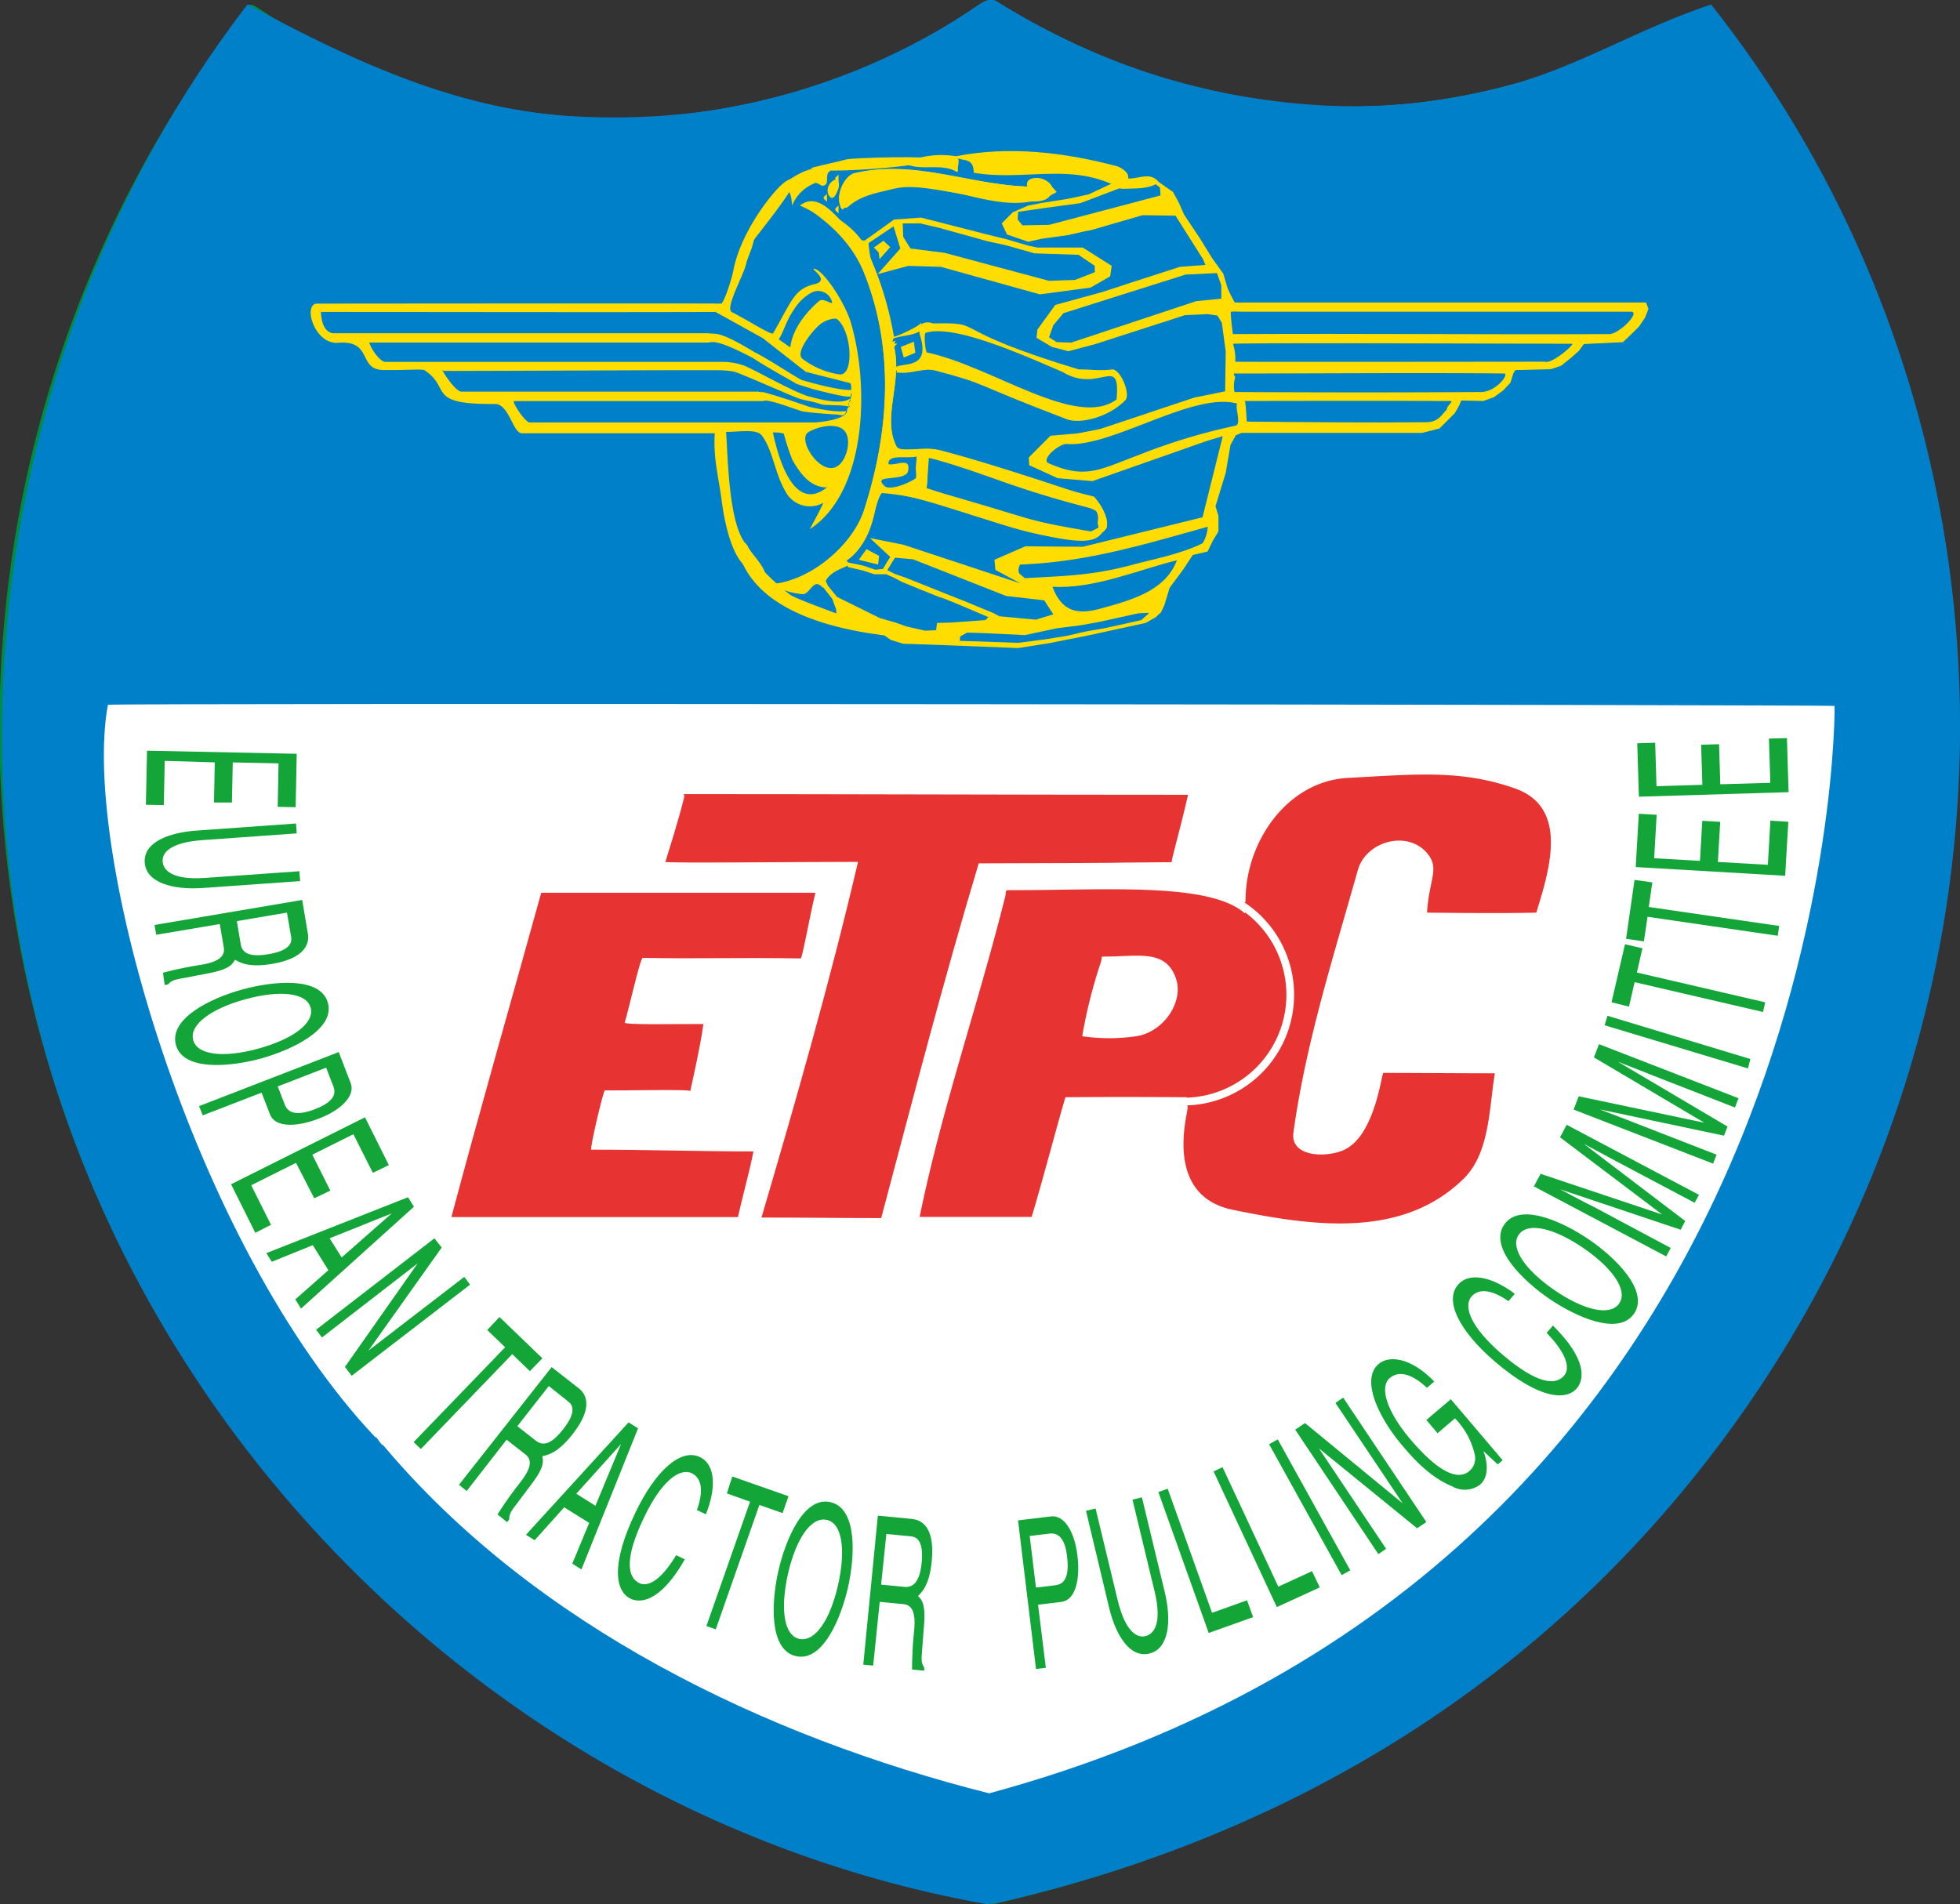 <svg id="Laag_1" data-name="Laag 1" xmlns="http://www.w3.org/2000/svg" viewBox="0 0 253.79 246.62"><rect x="0" y="0" width="253.79" height="246.62" fill="#333333" stroke="none"/><defs><style>.cls-1{fill:#008d3f;}.cls-2{fill:#0080c9;}.cls-3{fill:#fff;}.cls-4{fill:#fd0;}.cls-5{fill:#e73331;}.cls-6{fill:#13a538;}.cls-7{fill:none;stroke:#fff;}</style></defs><title>etpc_logo</title><path class="cls-1" d="M109.24,177.76c29,19.39,64.17,19.45,93.07-.42.69-.47,1.58-1,2.39-.51,16.36,10.07,34.38,15,53,13.28a85.06,85.06,0,0,0,13.48-2.46c9.35-2.42,17.14-7.3,26-10.4,39.93,50.49,43.52,123,6.38,178.92-23.92,36-59.39,58-99.38,67.08-53.43-9.43-99.83-48-118.93-99a152.06,152.06,0,0,1,22.54-146.88C108.14,177,108.77,177.45,109.24,177.76Z" transform="translate(-75.67 -176.63)"/><path class="cls-2" d="M243.27,190a76.33,76.33,0,0,0,28.55-2.52c9-2.64,16.66-7.43,25.43-10.24,39.93,50.49,43.52,123,6.38,178.92-23.92,36-59,57.89-99,66.95-53.43-9.42-100.2-47.84-119.3-98.9-18.29-48.88-9.11-105.91,22.43-147,13.16,7.09,26.83,13.59,42,14.47,18.52,1.07,36.46-3.27,52.56-14.38.69-.47,1.58-1,2.39-.51A87.39,87.39,0,0,0,243.27,190Z" transform="translate(-75.67 -176.63)"/><path class="cls-2" d="M168.75,190.77a85,85,0,0,0,33.56-13.43c.69-.47,1.58-1,2.39-.51,16.36,10.07,34.38,15,53,13.28a85.06,85.06,0,0,0,13.48-2.46c9.35-2.42,17.14-7.3,26-10.4,39.93,50.49,43.52,123,6.38,178.92-23.92,36-60,56.77-100,67.08-53.43-9.43-99.2-48-118.3-99-18.29-48.88-9.11-105.91,22.43-147,8.62,4.49,16.94,9.22,26.56,11.78A78.13,78.13,0,0,0,168.75,190.77Z" transform="translate(-75.67 -176.63)"/><path class="cls-3" d="M313.21,268.05c-.17-.15-223.52-.4-223.57-.14-3.5,18.84,10.92,69.71,34.61,94.84.17-.17.83,1.17,1,1,19.67,23.44,49.51,37.82,78.5,45.13C313.67,379.09,313.34,268.17,313.21,268.05Z" transform="translate(-75.67 -176.63)"/><path class="cls-4" d="M196.77,224.62c7.1,1.87,4.29,1.46,17.08,6.32,1.59.61,5.28-.19,7.52-2.46.77-.78-.66-4.2-1.75-4-2.39.32-4-.39-6.37.32,4.77,2.9,7.53-2.45,7,3.56-5.22,3.87-16-4.25-24.57-6.09-.17,0-.44-2.45-.15-2.54,4.08-1.29,14.52,3.78,19.59,5.85,1.44.43-.5-.92.57-1-18.35-5.54-11.9-6.22-19.29-6.06.36,0-2.33-.84-1.57,1.65,1.31,4.3-2.2,3.39-3.21,4-.39.25.5.48.07.69C193.69,225.15,195.2,224.21,196.77,224.62Z" transform="translate(-75.67 -176.63)"/><path class="cls-4" d="M207.25,202.62c1.7,0,4.37.68,4.68-1.42.13-.82-1.35-1.84-2.67-1.41a.74.74,0,0,0-.51,1c-7.57-.21-14.78-3.53-22.43-1.7-1.38.33-2.7,3.19-1.57,4.7C191,197.81,199.84,202.74,207.25,202.62Z" transform="translate(-75.67 -176.63)"/><path class="cls-4" d="M186.32,199.05c-1.38.33-2.7,3.19-1.57,4.7,1.6-1.89,3.73-2.29,6-2.85,7.37-1.79,14.53,4.42,21.46.35-.81-.95-1.67-1.89-3-1.46a.74.74,0,0,0-.51,1C201.18,200.54,194,197.22,186.32,199.05Z" transform="translate(-75.67 -176.63)"/><path class="cls-4" d="M185.26,197.28c-.2.08-4.6,1.06-4.57,1.12.48.89,15.44-.23,15.65-1.12C196.46,196.74,185.82,197.08,185.26,197.28Z" transform="translate(-75.67 -176.63)"/><path class="cls-4" d="M182.24,200.68c1-.15.06-1.57,1-1.93-2.07-1.14-4.81.65-6.5,2,1.43.27,1.4,1.66,1.5,2.5a5.2,5.2,0,0,1,3-2.92C181.54,200.25,181.93,200.72,182.24,200.68Z" transform="translate(-75.67 -176.63)"/><path class="cls-4" d="M184.17,201.21c.2-.44.24-1.44-.39-1.3a1.53,1.53,0,0,0-.9,1.79C183.45,203,184,201.68,184.17,201.21Z" transform="translate(-75.67 -176.63)"/><path class="cls-4" d="M186.85,207.63c-2.19-1.81-4.82-6.56-7.6-4.38a15.5,15.5,0,0,1,8.44,9c3.85,9.87,3.08,20.49-.12,30.42-1.43,4.44-6.59,8.91-11.57,9.56a7.58,7.58,0,0,0,3.72,1.32c.91-.14,1.37-2.21,2.53-.82.46-1.92,1.87-2.25,3.5-3l-.5-.5c4.21-2.88,3.64-8.83,4.48-8.76,8.71.7,14.05,4.28,21.55,5.56,2.38.41,4.25.87,6.1-.49-10.26-1.8-5.44-1-21.72-5.61-.09,0,.23-2.87.28-4,4.61.74,8.42,2.65,12.82,4.06,2.48.79,6.68,1.66,8.67,2.72,1.17.62-.24,1.64.77,2.34,1.63,1.14.5-3.29-1-3.91-.23-.1-13.1-4.52-20-6.24-1.94-.48-5,.4-5.43-.44-1.91-3.66.71-8.25-.29-12.77-.1-.47-.61,0-.47-.9s5-.39,3.89-2.38c.17.32-3.47,2-3.51,1.8-.75-4.23-2.93-7.71-3.25-12C188.1,207.61,187.16,207.88,186.85,207.63Z" transform="translate(-75.67 -176.63)"/><path class="cls-4" d="M173.28,207.74c.05-.28,8.12-9.88,4.24-7.68-1.44.82-5.89,6.43-6.87,11.49-.34,1.74-1.35,4.45-1.6,4.4s-52.12,0-52.34,0c-1.85.06-.35,5.3,2.72,5.07,4.58-.36,2.53,3.49,5.88,3.53s5-.18,5.37.05c3.5,2.38.14,4.42,9.07,4.35,1.85,0,2.27,3.67,3.47,3.79.23,0,25.18,0,25,0-.21,3.13.48,5.61.87,8.51.17,1.29.93,7.36,3.44,9,0-.41,0-2.45,0-2.87-2.47-2.25-2.58-10.88-2.84-14.82,1.83,0,4-.42,4.65.5,1.42,1.92,1.64,4.8,3,7.15a3.56,3.56,0,0,0,4.93,1.54c-.14.49-1.78,3.44-1.73,3.4,7.27-4.73,7.78-18.27,5.31-26.72-.72-2.48-3.54-6.88-4.79-7-.54-.06,2.22,1.52.07,2-2.63.64-2.88,2.07-5.35,6.36-.19.32-3.23-1.68-5.34-2.73-.94-.46,1.41-4.58,1.81-6.13C172.54,209.75,173,209.05,173.28,207.74Z" transform="translate(-75.67 -176.63)"/><path class="cls-2" d="M176.51,220.58c.72-1.18.92-2.33,1.94-3.82a6.31,6.31,0,0,1,2.34-2.26,1.85,1.85,0,0,1,2.5.91c.55,1.19-.9-.37-1.57.21-1.76,1.53-3.43,3.64-3.72,6Z" transform="translate(-75.67 -176.63)"/><path class="cls-2" d="M180,224.78l-5.58-4.37-6.1-3.38c-14.91.05-33.47,0-51.1,0,.07,1.59.62,2.81,1.81,2.76h48.43c1,.18,1.16-.43,6,2.5,1.24.57,4.72,2.86,6,3.55,6.93,2,6.45.91,6.4,1.49s1.29,1.31-5.07-.35c-.7-.24-1.06-.32-1.94-.62-1.13-.66-4.3-2.42-5.7-3.37-5.17-2.71-5.22-1.94-5.91-2,0,0-43.71,0-43.75,0,.25.93,1.42,2.51,2.08,2.51,15.63,0,31.15,0,43.87,0a8.36,8.36,0,0,1,2.75.54c.17.08,1.43.69,2.12,1.06,1.17.6,5.09,2.7,6.24,2.9,5.37,1.54,5.39-.21,5.38-.06-.21,0-.22.77-.38.86-.18.37.22.43.18.57-.43-.33-2.43-.21-3.64-.35-1.56-.54-2-.43-3.14-.84s-7.68-3.34-8.28-3.43a12.23,12.23,0,0,0-1.31-.15c0-.11-36.24.13-36.3.05-.61-.74,1.48,2.74,2.38,2.7l38.67,0c-.25,0-.51,0,.68.15-1-.11-1.76-.75,5.71,1.83,3.76.84,4.65.52,4.8.53-.44,0,.24,0,.05-.07s0,.5-.67.63c-.74-.18-2.14-.12-5.07-.5-1.5-.46-4.49-1.66-5.09-1.35-.06,0-32.27,0-32.3,0-.29.08,1.48,2.86,2.08,2.77-.05,0,36.65,0,36.93,0,4.75-.41,4.22-1.74,4-1.9-.95-.63.07,0,.15.17.5-.68-.12-.56.38-1,0-.24.3-2.07,0-2.36Z" transform="translate(-75.67 -176.63)"/><path class="cls-2" d="M181.74,218.74c.74-.66,2-1,2.33-.77,1.94,1.59,2.25,7.56.19,7.13a10.34,10.34,0,0,1-4.68-2C178.62,222.35,180.62,219.74,181.74,218.74Z" transform="translate(-75.67 -176.63)"/><path class="cls-2" d="M184.58,232.07c1.4.73,1,3.31,0,4.51-2.15,2.56-5.91-3-4.22-4C181.51,231.92,183.4,231.46,184.58,232.07Z" transform="translate(-75.67 -176.63)"/><path class="cls-2" d="M178.29,236.23c1,1.71,2.28,3.54,4.46,3.52-4.09,3.24-6.17-3.16-7-7.11a4.12,4.12,0,0,1,1.41.15A27.71,27.71,0,0,0,178.29,236.23Z" transform="translate(-75.67 -176.63)"/><path class="cls-4" d="M177.93,253.61a30,30,0,0,1-3.2-2.85c-.62-1.5-1.87-2.46-2.54-3.88.14,1.29-.85,1.64-.38,2.68,4.77,10.49,25.71,9.2,20.44,10C192.94,259.09,178.86,254.44,177.93,253.61Z" transform="translate(-75.67 -176.63)"/><path class="cls-4" d="M184.25,199.25c-.17.17-.44.33-.44.5s.27.33.44.5Z" transform="translate(-75.67 -176.63)"/><path class="cls-4" d="M180.38,202.88c-.2.78-1.21,0-1,.15,3.82,2.47,6.7,5.17,8.29,9.24,3.85,9.87,3.08,20.49-.12,30.42-1.43,4.44-6.72,9-11.69,9.69a7.82,7.82,0,0,0,3.84,1.19c.91-.14,1.24-2.21,2.53-.82.46-1.92,1.87-2.25,3.5-3l-.5-.5c3.58-2.18,3.73-8.89,4.86-8.83,4.88.27,13.4,4,21.17,5.63,6.12,1.28,6.76.44,7.72-1.43-.69-.06-1.93,1-2.5.88-6.8-1.13-14.19-3.46-20.9-5.68.3.1.17-4.28.28-3.94,4.92,1.31,8.3,2.74,12.94,4.24,2.49.81,5.65,1.72,8.42,2.41,1.29.32.06,3.85,1.27,3,1.66-1.21-1.07-4.57-1.19-4.6-7-1.66-13.23-4.27-20.11-6-1.94-.48-5,.4-5.43-.44-1.91-3.66.71-8.25-.29-12.77-.1-.47.86-.63,0-.59-.07,0,.36-.59-.05-.31s0-.35,0-.58a43.86,43.86,0,0,0-3.71-11.69C186.49,206.11,183.39,204.23,180.38,202.88Z" transform="translate(-75.67 -176.63)"/><path class="cls-4" d="M184.25,203.25c-.17.17-.44.33-.44.5s.27.33.44.5Z" transform="translate(-75.67 -176.63)"/><path class="cls-4" d="M182.75,201.75c-.17.17-.44.33-.44.5s.27.33.44.5Z" transform="translate(-75.67 -176.63)"/><path class="cls-2" d="M194.25,237.25c0,.5.16,1.23-.08,1.38-1.15.73-3.35,1.56-4,.92-1.4-1.41,1.46-.65,2.78-1.47.21-.13.32-.32.35-.8.08-1.36-1.58-.34-2.58-.53-.17-1.39,2.48-.67,3.63-1C194.38,236.08,194.25,236.92,194.25,237.25Z" transform="translate(-75.67 -176.63)"/><path class="cls-5" d="M164.38,279.47c21.17,0,43.69.09,65.12.09-1.1,4.9-2.28,8.73-2.1,8.73-13.58.09.48.08-25,.15-4.67,15.53-8.53,30.53-12.63,45.94-5,0-10.5-.07-15.5-.07,4.45-15.12,8.89-30.6,12.5-46.06-7.84,0-25,.19-24.94,0,.44-1.46,1.72-5.44,2.43-8.37C164.38,279.26,163.78,279.47,164.38,279.47Z" transform="translate(-75.67 -176.63)"/><path class="cls-5" d="M145.75,292.25h35.5c-.76,3.14-1.69,8.51-1.91,8.5-8.58-.13-13.54.07-20.45-.07-.32,0-1.84,6.82-2.33,8.38-.1.33,6.87.17,10.19.19-.4,3-1.73,8.77-1.7,8.69.11-.28-8.73-.05-11.06-.1-.2,0-2,7.68-1.76,7.68,7.14,0,14.35.23,21,.23-.58,2.94-1.38,5.62-2,8.5H134.12C137.87,320.19,141.86,306.31,145.75,292.25Z" transform="translate(-75.67 -176.63)"/><path class="cls-6" d="M94.56,280.85l.15-7,19.38.4-.14,6.92-2.32-.05.11-5.63-5.93-.12-.11,5.19-2.32,0,.1-5.2L97,275.17l-.12,5.73Z" transform="translate(-75.67 -176.63)"/><path class="cls-6" d="M114.53,290.74l-12.55.89c-4,.28-7.39-.7-7.57-3.3s3.08-3.88,6.69-4.13l12.9-.92.09,1.28-12.18.87c-4.2.3-5.27,1.63-5.18,2.78s1.28,2.41,5.48,2.12l12.23-.87Z" transform="translate(-75.67 -176.63)"/><path class="cls-6" d="M112.83,294.82l.54,3.16c.1.63,0,1.72-2.91,2.22s-3.47-.42-3.63-1.34l-.49-2.94Zm-8.7,1.48.52,3.06c.25,1.52-1.56,2-3.13,2.25a45.11,45.11,0,0,0-4.75,1L97,304.2l.43-.08c.38-.46.77-.6,1.83-.79l3.45-.66c2.65-.51,3-1.12,3.4-1.74.82.48,2,1,4.8.53,4-.68,4.88-2.41,4.62-3.95l-.73-4.33-19.12,3.24.22,1.27Z" transform="translate(-75.67 -176.63)"/><path class="cls-6" d="M109.17,312.42c-4.4,1.22-7.93.91-8.48-1.08s2.32-4.08,6.72-5.29,7.93-.91,8.48,1.08S113.57,311.21,109.17,312.42Zm.35,1.28c4-1.12,9.55-3.77,8.61-7.19s-7-2.85-11.07-1.74-9.55,3.77-8.61,7.19S105.49,314.81,109.52,313.7Z" transform="translate(-75.67 -176.63)"/><path class="cls-6" d="M117.9,314.9l.94,2.44c.39,1,0,2-2.34,2.92s-3.53.53-3.94-.54l-.93-2.39Zm-8.36,3.24,1.08,2.79c.75,1.93,3.87,1.53,6.38.55,2.93-1.13,4.71-3,4.07-4.6l-1.54-4-18.08,7,.47,1.2Z" transform="translate(-75.67 -176.63)"/><path class="cls-6" d="M108.73,336.29,105.59,330l17.34-8.67,3.09,6.19-2.07,1-2.52-5-5.32,2.65,2.33,4.65-2.08,1L114,327.23l-5.8,2.9,2.56,5.12Z" transform="translate(-75.67 -176.63)"/><path class="cls-6" d="M118.35,337l8.05-3.23v0l-6.49,5.71Zm-.16,4.13-4.28,3.78.74,1.19,14.62-13.19-.77-1.23-18.34,7.24.7,1.12,5.31-2.15Z" transform="translate(-75.67 -176.63)"/><path class="cls-6" d="M135.78,342l.76,1L121.21,354.8l-.88-1.14,9.42-13.41v0l-12.39,9.59-.76-1L131.92,337l.94,1.2-9.48,13.34v0Z" transform="translate(-75.67 -176.63)"/><path class="cls-6" d="M140.34,347.19l5.56,5.35-1.62,1.67L142,352l-11.84,12.29-.93-.9,11.85-12.28-2.32-2.23Z" transform="translate(-75.67 -176.63)"/><path class="cls-6" d="M146.73,356.13l2.51,2c.5.39,1.2,1.24-.65,3.6s-2.85,2-3.59,1.44l-2.34-1.84Zm-5.46,6.95,2.45,1.92c1.21.94.18,2.51-.8,3.76a47.58,47.58,0,0,0-2.83,4l1.24,1,.27-.34c0-.6.17-1,.82-1.82l2.11-2.81c1.62-2.16,1.5-2.87,1.36-3.57.92-.2,2.14-.58,3.9-2.83,2.54-3.23,2-5.07.77-6l-3.46-2.71-12,15.24,1,.8Z" transform="translate(-75.67 -176.63)"/><path class="cls-6" d="M150.29,370.08l5.8-6.44,0,0-3.32,8Zm1.67,3.78-2.19,5.28,1.19.74,7.33-18.27-1.23-.77L143.77,375.4l1.13.7,3.82-4.26Z" transform="translate(-75.67 -176.63)"/><path class="cls-6" d="M165.91,372.2c1.15-3.22.16-4.38-.66-4.77-1.55-.75-3.92,1-6.13,5.6-2,4.11-2.76,7.62-.64,8.64.75.36,2.4.25,4.74-3.63l1.12.54c-3.63,6.37-6.4,5.4-7,5.1-2-.93-2.62-4.43.6-11.15,2.57-5.38,5.86-8.39,8.35-7.2,2.21,1.06,2,4.41.78,7.41Z" transform="translate(-75.67 -176.63)"/><path class="cls-6" d="M170.49,367.85l7.28,2.55-.77,2.19-3-1.06-5.65,16.11-1.21-.43,5.65-16.1-3-1.07Z" transform="translate(-75.67 -176.63)"/><path class="cls-6" d="M184.19,381.88c-1,4.45-2.94,7.42-5,7s-2.49-4-1.49-8.42,2.94-7.42,5-7S185.19,377.43,184.19,381.88Zm1.29.29c.92-4.08,1.19-10.19-2.27-11s-5.84,4.86-6.76,8.94-1.19,10.19,2.27,11S184.56,386.26,185.48,382.17Z" transform="translate(-75.67 -176.63)"/><path class="cls-6" d="M190.44,375.29l3.18.31c.63.07,1.68.41,1.39,3.4-.28,2.84-1.32,3.23-2.25,3.14l-3-.29Zm-.86,8.79,3.09.3c1.53.15,1.51,2,1.35,3.61a47.77,47.77,0,0,0-.25,4.86l1.57.15,0-.43c-.35-.5-.38-.91-.29-2l.27-3.5c.21-2.7-.28-3.23-.78-3.74.68-.67,1.49-1.65,1.77-4.49.4-4.09-1-5.34-2.6-5.5l-4.37-.42-1.89,19.29,1.28.13Z" transform="translate(-75.67 -176.63)"/><path class="cls-6" d="M209,375.55l2.59-.31c1.05-.13,2,.55,2.25,3,.32,2.6-.35,3.55-1.5,3.69l-2.53.3Zm1.08,8.9,3-.36c2.05-.25,2.43-3.37,2.1-6-.37-3.11-1.7-5.29-3.45-5.07l-4.24.51,2.33,19.25,1.27-.16Z" transform="translate(-75.67 -176.63)"/><path class="cls-6" d="M223.53,370.55l2.95,12.23c.93,3.86.53,7.4-2,8s-4.34-2.4-5.19-5.91l-3-12.58,1.24-.3,2.86,11.87c1,4.09,2.48,4.93,3.6,4.66s2.17-1.66,1.19-5.76l-2.87-11.92Z" transform="translate(-75.67 -176.63)"/><path class="cls-6" d="M232.61,385.5l4.53-1.62.79,2.18-5.75,2.05-6.52-18.25,1.21-.43Z" transform="translate(-75.67 -176.63)"/><path class="cls-6" d="M241.19,382.11l4.37-2,1,2.1L241,384.76l-8.19-17.57,1.16-.55Z" transform="translate(-75.67 -176.63)"/><path class="cls-6" d="M250.51,380l-1.12.62L240,363.67l1.12-.63Z" transform="translate(-75.67 -176.63)"/><path class="cls-6" d="M248.59,358.32l1-.69,10.77,16.12-1.2.8-12.71-10.34,0,0,8.7,13-1,.69-10.77-16.12,1.27-.85,12.64,10.39,0,0Z" transform="translate(-75.67 -176.63)"/><path class="cls-6" d="M260.36,360.53l3.17-2.69,6.71,7.9-.63.54-1.86-1.72c.69,1.82.56,3.5-.43,4.34a3.29,3.29,0,0,1-3.64.21c-2.92-1.2-5.1-3.7-6.43-5.27-3.06-3.6-5.43-8.56-3.07-10.56,1.35-1.15,4.18-.86,7.2,2.27l-.94.81c-2.5-2.31-4-1.95-4.81-1.27-1.3,1.1-.57,4.13,2.71,8,2.56,3,5.66,5.68,7.59,4.05a2.17,2.17,0,0,0,.68-2.21,9.8,9.8,0,0,0-2.54-4.61l-2.26,1.92Z" transform="translate(-75.67 -176.63)"/><path class="cls-6" d="M271,345.14c-2.82-1.95-4.19-1.3-4.79-.6-1.12,1.3-.05,4,3.82,7.36,3.47,3,6.65,4.66,8.18,2.87.54-.64.87-2.26-2.27-5.52l.81-.95c5.21,5.17,3.56,7.59,3.09,8.13-1.4,1.64-4.95,1.38-10.61-3.47-4.53-3.88-6.58-7.83-4.78-9.93,1.59-1.86,4.78-.81,7.36,1.16Z" transform="translate(-75.67 -176.63)"/><path class="cls-6" d="M280.69,338.26c3.77,2.58,5.81,5.48,4.64,7.18s-4.61.86-8.37-1.72-5.81-5.48-4.64-7.18S276.93,335.68,280.69,338.26Zm.75-1.09c-3.45-2.36-9-4.87-11-1.94s2.36,7.22,5.81,9.58,9,4.87,11,1.95S284.89,339.53,281.44,337.17Z" transform="translate(-75.67 -176.63)"/><path class="cls-6" d="M295.1,332.4,285,327.05c-.5-.27-2.66-1.44-4.26-2.29v0l13.14,10-.59,1.13-15.62-5.24v0c1.57.83,3.76,2,4.26,2.22L292,338.25l-.58,1.1-17.13-9.07.86-1.63,15.75,5.27,0,0-13.23-10,.86-1.62,17.13,9.07Z" transform="translate(-75.67 -176.63)"/><path class="cls-6" d="M300.32,320.06l-10.66-4.16c-.53-.2-2.81-1.12-4.5-1.77v0l14.2,8.4-.46,1.18-16.11-3.41v0c1.66.65,4,1.51,4.48,1.72l10.67,4.15-.45,1.16-18.06-7,.66-1.72,16.26,3.42v0l-14.29-8.46.66-1.71,18.06,7Z" transform="translate(-75.67 -176.63)"/><path class="cls-6" d="M302.32,313.78,302,315l-18.56-5.59.37-1.23Z" transform="translate(-75.67 -176.63)"/><path class="cls-6" d="M284.34,306.43l1.74-7.51,2.26.52-.72,3.14,16.62,3.86-.29,1.25-16.62-3.86L286.6,307Z" transform="translate(-75.67 -176.63)"/><path class="cls-6" d="M286.22,298.21l1.1-7.63,2.3.33-.46,3.18,16.89,2.46-.19,1.27L289,295.36l-.47,3.19Z" transform="translate(-75.67 -176.63)"/><path class="cls-6" d="M307.23,283.05l-.41,7-19.35-1.13.4-6.9,2.31.13-.32,5.63,5.93.34.3-5.19,2.32.13-.3,5.2,6.47.37.33-5.72Z" transform="translate(-75.67 -176.63)"/><path class="cls-6" d="M307.05,272.22l.21,7-19.38.59-.21-6.92,2.32-.07.17,5.63,5.94-.18-.16-5.19,2.32-.07.16,5.19,6.48-.19-.18-5.73Z" transform="translate(-75.67 -176.63)"/><path class="cls-5" d="M229.35,318.73c-.39,0-7.93-.07-15.73,0-1.48,5.08-2.82,10.35-4.37,15.5h-14.5c2.87-14.05,7.5-27.21,11.08-41.48.15-.59-.06-.84.45-.84,12.13.05,25.92-1.11,30.57,3a1.05,1.05,0,0,0,.1-1.12c-.56-.8,0,.14,0-.53,0-7.66,5.42-15.49,13.31-15.89,8.52-.44,14.53-1.12,21.58,1.37s4.42,10.65,2.76,16.08c-4.79.13-14.15,0-14.15,0,.26-4.25,1.59-5.6.18-7.48-2.47-3.31-8.07-1.87-9.15,2-3.26,11.56-6.74,22.43-8.33,33.95-.44,3.17,4.15,3.31,6.49,2.29,4.1-1.8,4.91-10,5.16-10,3.81,0,9.84.05,14.43.05-.76,4.61-.66,10.35-4.07,13.68-7.93,7.74-19.4,6.15-29.85,4-9-1.83-5.87-12.35-5.86-13.17Z" transform="translate(-75.67 -176.63)"/><path class="cls-7" d="M236.72,294.05c-.29-.19-.57-.37-.87-.54l-.67-.37" transform="translate(-75.67 -176.63)"/><path class="cls-7" d="M229.13,319.29a13.83,13.83,0,0,0,7.59-25.24" transform="translate(-75.67 -176.63)"/><path class="cls-3" d="M218.22,301.22a64.2,64.2,0,0,0-2.42,9.61,24.32,24.32,0,0,0,7,0c3.54-.54,6.14-4.43,5.16-7.41-1.31-4-5.08-2.86-9.44-2.91C218.18,300.52,218.39,300.71,218.22,301.22Z" transform="translate(-75.67 -176.63)"/><path class="cls-4" d="M212.31,216.12,210,219.31l-.12,1.07,2,1.18,2.12.56,3.5-.93,11.62-3.75,2.94-.13,1.25.19.57.94.5,3.68-.07,5.19-4,.81-12.19,4.07-2.87.56-3.56.31-2.81,2.82.06,1,3.68,1.68,4.5.38,14.94-5.25,1.94-.57-2.62,10.5-15.5,3.82-7.44-.06-4,1.74.12,1.32,3.25,1.75-15.12-5-4.38-.88,2.69,2.5,2.88.25,12.06,4.75,4.94.57,1.18,1.81-2.25.69-4.75-.44-.81-.44-1,.94-4.31.31-1.94.06-.12.94-1.44.06-2.44-.56-1.38-.5-2-.56-5.56-2.75-1.18-1.44-.38-.81-.69.43,1.63,2.07.5,1.37.06,1.19-.62.31-.82.25,1.94.07.06-.38,1.75.12,1.44.63,1.75.69,1.5,1.06,1.62.5,3.69.12,11.19.44,3.94-.62,5.06-1,7.5-1.63,1.44-.81-.19-.56-.81.12-1,.88-4.5,1-2.82.5-2.12.5-3.06.5-3.44.44-7.56-.26.06-.56.88-.5,2.06.06,5.44.26,4.12-.88,3-.38,2.44-.43,2.56-.57,2.56-.56,1.25-.06,1.13.44.56-.5.44-.94.68-2.25,1.76-2.37,1.24-1.88,1.91-.44.72-1.47.69-1.15v-2l-.38-1.25,1.32-4.31.62-3.63.69-1.25.75-.31h23.37l2.25-.57,1-1,1-1,.56-1,.26-.62,2.87.06,1.37-.5,1.19-.87.94-1,.37-1.19.26-.44,4.62-.12,1.31-.44,1.25-1,1.06-.94.63-.87,5.06-.25,1-.94,1.07-1.06.81-1.19.43-1.13-.31-.81H235.56a16.87,16.87,0,0,1-.94-1.87l-.56-1.88-1.44-2L231,207.44l-2-3-.69-1.56-.75-1.38-2.68-1.88-.63.76h.94l.69.56.06,1-14.44,3.81-3.44.06-.62-.75.06-1,3.5-.5,4.56-.62,4.94-1.88,1.62-.44-1.74-1.06-.44.69-3.32,1.56-2.68.57-3.19.5-1.94.37-2,.87-1.43,1.44.68,1.44,2.75.94,1.69-.38,3.56-.5s2.38-.56,2.56-.56,3.32-.94,3.32-.94l3.68-1.06,4.26.06,3.56,5.63.31.75-3.31.25-6.38,2.06-3.62,1.19Z" transform="translate(-75.67 -176.63)"/><polygon class="cls-2" points="157.58 35.37 153.51 35.56 137.7 40.56 136.39 42.12 135.83 43.68 136.83 44.31 138.7 44.37 154.89 39 158.14 38.68 158.14 36.93 157.58 35.37"/><path class="cls-2" d="M263.39,228.56c.68,0-.43.58-.39,1.13-.67.62-1,1.61-2.69,1.62-7.75.07-14.78,0-23.17-.08-.08,0-.08-1.67-.26-2.67C237.38,228.56,255,228.52,263.39,228.56Z" transform="translate(-75.67 -176.63)"/><path class="cls-2" d="M235.56,225c11.73,0,24-.11,34.87,0,.72,0-1,2.39-3,2.4-10.9.07-20.88.06-31.91,0a3.85,3.85,0,0,1,.08-1.85C235.66,225.41,235.23,225,235.56,225Z" transform="translate(-75.67 -176.63)"/><path class="cls-2" d="M279.23,221.15c.41,0-2.63,2.68-3.51,2.32-.06,0-40.05.05-40.1,0a6.63,6.63,0,0,0-.29-2.31C235.29,221,279.16,221.16,279.23,221.15Z" transform="translate(-75.67 -176.63)"/><path class="cls-2" d="M236.5,217c17,0,33.3,0,50.37,0,1.29,0-1.54,2.9-2.83,2.9-18,.07-31.09-.09-48.73,0-.12-.92-.25-1.9-.28-2.84C235,216.91,236.17,217,236.5,217Z" transform="translate(-75.67 -176.63)"/><path class="cls-2" d="M213.8,234.13c5.9.46,16.57-6.94,22.18-5.19-.62-.19.55,2.65-.33,2.82a76.92,76.92,0,0,0-12.49,3.78c-5.08,1.9-6.91,3.2-11.72,1.08C210.38,236.14,212.84,234.06,213.8,234.13Z" transform="translate(-75.67 -176.63)"/><path class="cls-2" d="M207.84,251.05c-.58-.3-.13-1.31-.07-1.31,8.67-.3,16.27-2.67,24.28-4.89a4.63,4.63,0,0,1-.65,2.13c-2.91,1.43-6.17,2-9.35,2.86-4.94,1.31-8.39,1.37-13.69,1.67Z" transform="translate(-75.67 -176.63)"/><path class="cls-2" d="M218.13,255.46c-3.13.86-5,.26-6.19-2.84,5.42.31,11.06-2.19,16.12-3.43C226.58,253.21,221.94,254.41,218.13,255.46Z" transform="translate(-75.67 -176.63)"/><path class="cls-4" d="M204.22,256.09l-.41.53L200,255s-2.38-1-2.53-1-5-2-5-2l-1-.53-1.06-.47h-1.53l-1.44-.47-2-.47,0-.59,2,.41,1.56.53,1-.1.47-.81.65-1,.5.25-.12.19-.94,1.53,1,.5,1.44.5,5,2,2.53,1,3.84,1.59" transform="translate(-75.67 -176.63)"/><polygon class="cls-4" points="111.83 31.25 115.77 28.43 119.27 28.18 127.58 30.31 130.39 31 133.14 31.81 134.33 32.06 140.2 32.06 143.95 34.43 143.75 35.79 141.2 37.25 134.64 38.12 121.83 34.56 117.64 34.43 113.64 35.5 116.58 32.18 115.7 29.31 111.89 31.87 111.83 31.25"/><polygon class="cls-2" points="116.89 28.93 119.14 28.93 121.58 29.5 127.89 31.25 130.2 31.75 133.95 32.81 139.64 33 141.76 34.43 141.76 35.25 139.2 36.25 135.83 36.37 122.33 32.75 117.89 32.18 116.95 30.68 116.89 28.93"/><polygon class="cls-4" points="113.14 32.06 114.39 31.18 115.27 32 113.89 33.56 113.77 32.68 113.14 32.06"/><path class="cls-4" d="M185.45,203.44c1.66-1.49,3.64-1.79,5.59-2.28,7.35-1.83,14.53,4.41,21.46.34-.81-.95-1.67-1.89-3-1.46a.74.74,0,0,0-.51,1c-7.57-.21-14.74-3.48-22.44-1.72-1.53.35-1.84,2.56-2.06,4.22C184.83,203.5,185.26,203.61,185.45,203.44Z" transform="translate(-75.67 -176.63)"/><path class="cls-4" d="M221.24,201.08c1.47-.07,3.14.08,4.51-.83-1.17-1.44-2.5-.45-4-.5.18-.84-1.07-1.5-1.48-1.6-6.82-1.8-13.92-2.65-20.89-1.27.66.81,2.39-.1,2.37,2.12,6.2,1.08,12.06-1.16,17.89,1.49.13.06-1.91.85-1.25.71C220.85,200.67,220.26,201.12,221.24,201.08Z" transform="translate(-75.67 -176.63)"/><path class="cls-4" d="M199.71,198.24c.08-.53.28-1.32-.47-1.41a11.69,11.69,0,0,0-6.49.92c2,1.15,4.89-.11,6.87,1.19C199.79,198.6,199.66,198.6,199.71,198.24Z" transform="translate(-75.67 -176.63)"/><polygon class="cls-4" points="116.64 44.93 118.33 44.25 118.52 45.68 117.02 46.31 116.64 44.93"/><polygon class="cls-4" points="112.2 71.12 113.83 72 113.7 73.12 111.2 72.5 112.2 71.12"/></svg>